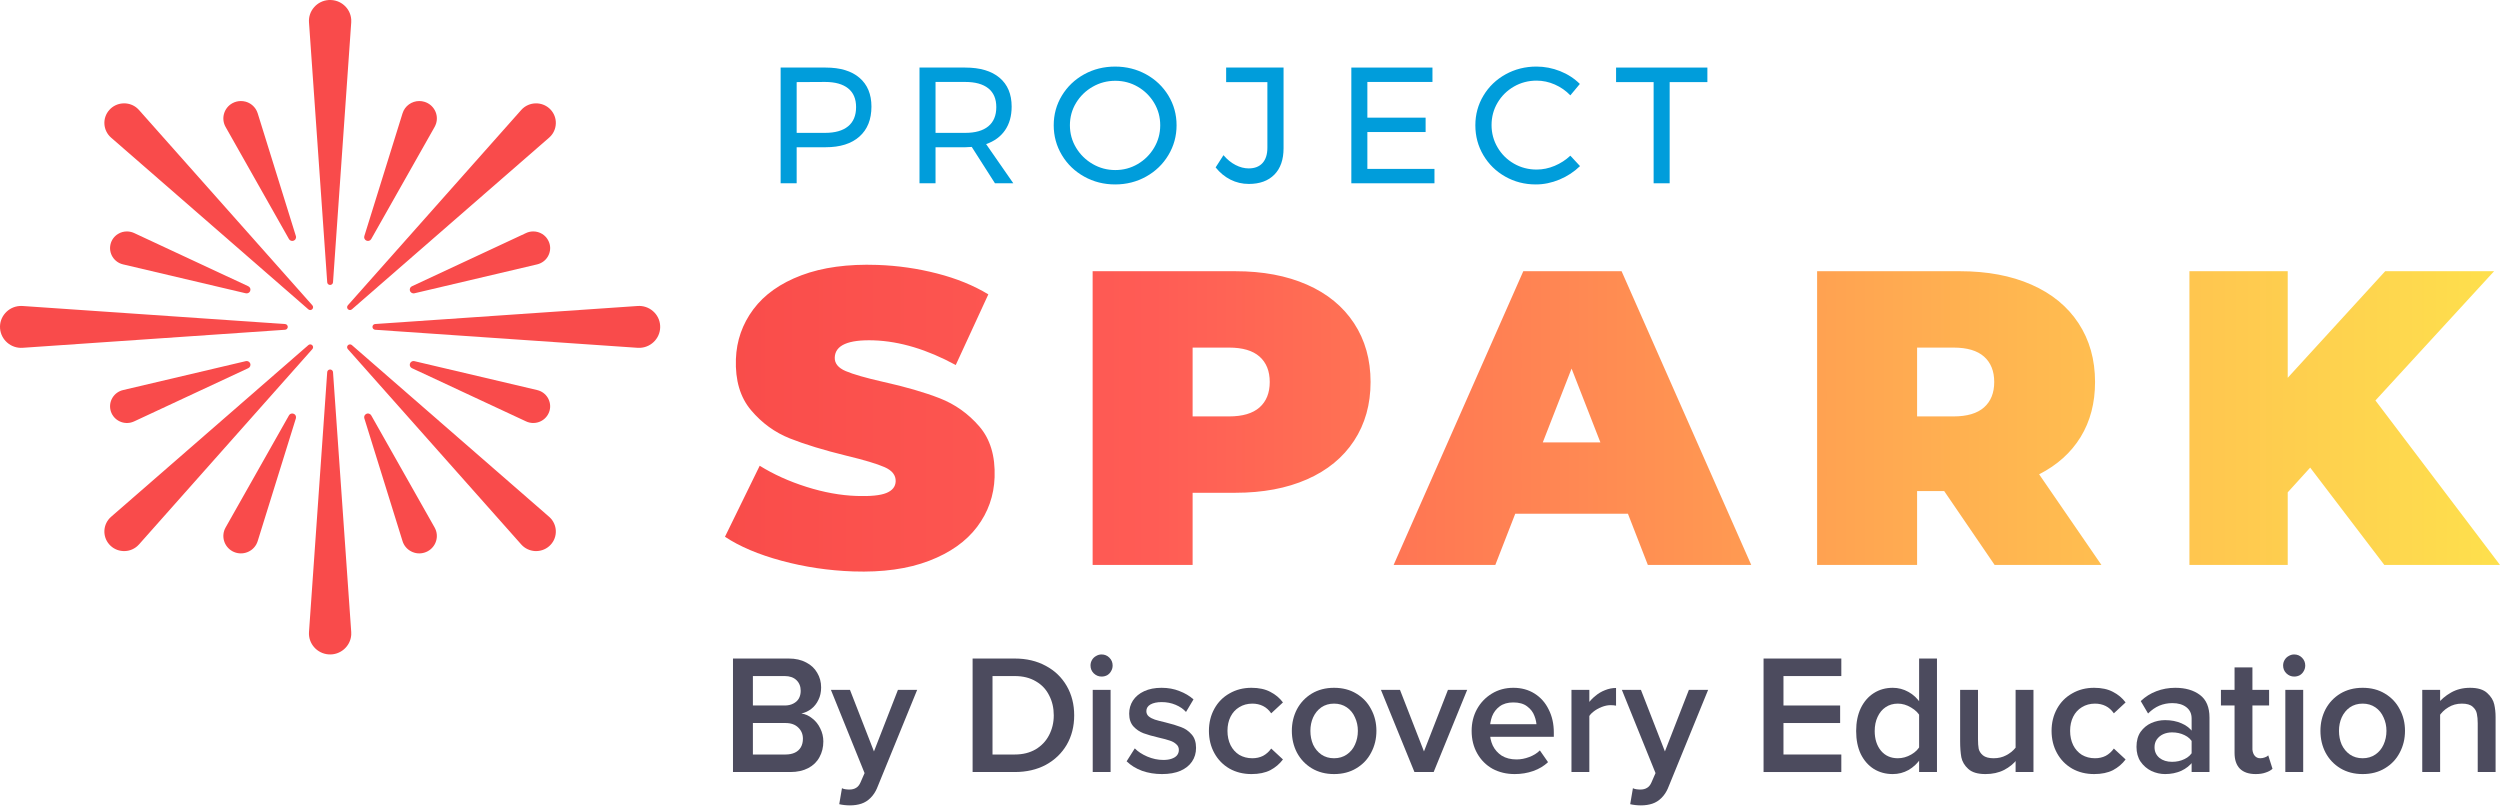 <?xml version="1.0" encoding="UTF-8"?> <svg xmlns="http://www.w3.org/2000/svg" width="191" height="62" viewBox="0 0 191 62" fill="none"><path d="M56 58.983V50.312H60.264C60.775 50.312 61.217 50.412 61.59 50.611C61.963 50.802 62.244 51.066 62.435 51.404C62.634 51.733 62.734 52.106 62.734 52.522C62.734 52.877 62.665 53.194 62.526 53.471C62.396 53.748 62.214 53.978 61.98 54.16C61.755 54.333 61.503 54.45 61.226 54.511C61.529 54.554 61.807 54.68 62.058 54.888C62.318 55.087 62.522 55.343 62.669 55.655C62.825 55.967 62.903 56.296 62.903 56.643C62.903 57.094 62.803 57.497 62.604 57.852C62.413 58.207 62.127 58.485 61.746 58.684C61.365 58.883 60.91 58.983 60.381 58.983H56ZM59.952 53.9C60.203 53.9 60.42 53.852 60.602 53.757C60.793 53.662 60.936 53.532 61.031 53.367C61.126 53.194 61.174 52.999 61.174 52.782C61.174 52.444 61.066 52.171 60.849 51.963C60.632 51.755 60.333 51.651 59.952 51.651H57.521V57.644H60.017C60.294 57.644 60.533 57.596 60.732 57.501C60.931 57.406 61.083 57.267 61.187 57.085C61.291 56.903 61.343 56.686 61.343 56.435C61.343 56.097 61.226 55.815 60.992 55.59C60.758 55.356 60.433 55.239 60.017 55.239H57.313V53.9H59.952Z" fill="#4C4B5E"></path><path d="M64.326 60.218C64.386 60.253 64.469 60.279 64.573 60.296C64.677 60.313 64.781 60.322 64.885 60.322C65.093 60.322 65.266 60.279 65.405 60.192C65.543 60.114 65.656 59.975 65.743 59.776L66.185 58.762L66.289 59.646L63.481 52.704H64.937L66.77 57.41L68.603 52.704H70.072L67.03 60.153C67.03 60.162 67.025 60.166 67.017 60.166C67.017 60.175 67.017 60.183 67.017 60.192C66.878 60.513 66.705 60.773 66.497 60.972C66.297 61.171 66.068 61.314 65.808 61.401C65.548 61.488 65.257 61.531 64.937 61.531C64.789 61.531 64.642 61.522 64.495 61.505C64.347 61.488 64.222 61.466 64.118 61.44L64.326 60.218Z" fill="#4C4B5E"></path><path d="M74.307 58.983V50.312H77.531C78.423 50.312 79.212 50.498 79.897 50.871C80.581 51.235 81.114 51.746 81.496 52.405C81.877 53.064 82.068 53.813 82.068 54.654C82.068 55.495 81.877 56.244 81.496 56.903C81.114 57.553 80.581 58.064 79.897 58.437C79.212 58.801 78.423 58.983 77.531 58.983H74.307ZM77.531 57.644C78.137 57.644 78.666 57.514 79.117 57.254C79.567 56.985 79.91 56.626 80.144 56.175C80.386 55.716 80.508 55.209 80.508 54.654C80.508 54.091 80.391 53.584 80.157 53.133C79.931 52.674 79.593 52.314 79.143 52.054C78.692 51.785 78.155 51.651 77.531 51.651H75.828V57.644H77.531Z" fill="#4C4B5E"></path><path d="M83.484 58.983V52.704H84.849V58.983H83.484ZM84.16 50C84.394 50 84.594 50.082 84.758 50.247C84.923 50.412 85.005 50.611 85.005 50.845C85.005 51.001 84.966 51.144 84.888 51.274C84.819 51.404 84.719 51.508 84.589 51.586C84.459 51.655 84.316 51.69 84.16 51.69C83.935 51.69 83.736 51.608 83.562 51.443C83.398 51.278 83.315 51.079 83.315 50.845C83.315 50.689 83.354 50.546 83.432 50.416C83.51 50.286 83.614 50.186 83.744 50.117C83.874 50.039 84.013 50 84.16 50Z" fill="#4C4B5E"></path><path d="M86.698 57.176C86.932 57.419 87.249 57.627 87.647 57.8C88.055 57.973 88.466 58.06 88.882 58.06C89.125 58.06 89.333 58.03 89.506 57.969C89.688 57.908 89.827 57.822 89.922 57.709C90.017 57.588 90.065 57.449 90.065 57.293C90.065 57.111 89.996 56.964 89.857 56.851C89.727 56.73 89.562 56.639 89.363 56.578C89.164 56.509 88.891 56.435 88.544 56.357C88.059 56.244 87.665 56.132 87.361 56.019C87.067 55.906 86.811 55.733 86.594 55.499C86.377 55.256 86.269 54.931 86.269 54.524C86.269 54.151 86.365 53.818 86.555 53.523C86.754 53.22 87.04 52.981 87.413 52.808C87.786 52.635 88.228 52.548 88.739 52.548C89.242 52.548 89.697 52.63 90.104 52.795C90.52 52.951 90.88 53.163 91.183 53.432L90.611 54.394C90.412 54.169 90.147 53.987 89.818 53.848C89.489 53.709 89.133 53.64 88.752 53.64C88.397 53.64 88.111 53.701 87.894 53.822C87.686 53.943 87.582 54.112 87.582 54.329C87.582 54.494 87.643 54.628 87.764 54.732C87.894 54.836 88.05 54.918 88.232 54.979C88.423 55.04 88.687 55.109 89.025 55.187C89.519 55.308 89.922 55.43 90.234 55.551C90.546 55.664 90.815 55.85 91.04 56.11C91.266 56.361 91.378 56.704 91.378 57.137C91.378 57.536 91.274 57.887 91.066 58.19C90.867 58.485 90.572 58.719 90.182 58.892C89.792 59.057 89.324 59.139 88.778 59.139C88.232 59.139 87.725 59.057 87.257 58.892C86.789 58.719 86.395 58.476 86.074 58.164L86.698 57.176Z" fill="#4C4B5E"></path><path d="M95.612 59.139C94.988 59.139 94.429 59 93.935 58.723C93.441 58.437 93.055 58.043 92.778 57.54C92.501 57.037 92.362 56.47 92.362 55.837C92.362 55.213 92.501 54.65 92.778 54.147C93.055 53.644 93.441 53.254 93.935 52.977C94.429 52.691 94.988 52.548 95.612 52.548C96.184 52.548 96.665 52.652 97.055 52.86C97.445 53.059 97.766 53.328 98.017 53.666L97.12 54.498C96.947 54.247 96.739 54.06 96.496 53.939C96.253 53.818 95.98 53.757 95.677 53.757C95.304 53.757 94.971 53.848 94.676 54.03C94.39 54.203 94.169 54.446 94.013 54.758C93.857 55.07 93.779 55.43 93.779 55.837C93.779 56.244 93.857 56.608 94.013 56.929C94.169 57.241 94.39 57.488 94.676 57.67C94.971 57.843 95.304 57.93 95.677 57.93C95.98 57.93 96.253 57.869 96.496 57.748C96.739 57.618 96.947 57.432 97.12 57.189L98.017 58.021C97.766 58.359 97.445 58.632 97.055 58.84C96.665 59.039 96.184 59.139 95.612 59.139Z" fill="#4C4B5E"></path><path d="M101.921 59.139C101.28 59.139 100.712 58.992 100.218 58.697C99.733 58.402 99.356 58.004 99.087 57.501C98.827 56.998 98.697 56.444 98.697 55.837C98.697 55.239 98.827 54.689 99.087 54.186C99.356 53.683 99.733 53.285 100.218 52.99C100.712 52.695 101.28 52.548 101.921 52.548C102.571 52.548 103.139 52.695 103.624 52.99C104.118 53.285 104.495 53.683 104.755 54.186C105.024 54.68 105.158 55.23 105.158 55.837C105.158 56.444 105.024 56.998 104.755 57.501C104.495 58.004 104.118 58.402 103.624 58.697C103.139 58.992 102.571 59.139 101.921 59.139ZM101.921 57.93C102.294 57.93 102.619 57.835 102.896 57.644C103.173 57.453 103.381 57.202 103.52 56.89C103.667 56.569 103.741 56.218 103.741 55.837C103.741 55.464 103.667 55.122 103.52 54.81C103.381 54.489 103.173 54.234 102.896 54.043C102.619 53.852 102.294 53.757 101.921 53.757C101.548 53.757 101.223 53.852 100.946 54.043C100.677 54.234 100.469 54.489 100.322 54.81C100.183 55.122 100.114 55.464 100.114 55.837C100.114 56.218 100.183 56.569 100.322 56.89C100.469 57.202 100.677 57.453 100.946 57.644C101.223 57.835 101.548 57.93 101.921 57.93Z" fill="#4C4B5E"></path><path d="M108.063 58.983L105.502 52.704H106.958L108.791 57.41L110.624 52.704H112.093L109.532 58.983H108.063Z" fill="#4C4B5E"></path><path d="M115.722 59.139C115.098 59.139 114.535 59.005 114.032 58.736C113.538 58.459 113.148 58.069 112.862 57.566C112.576 57.063 112.433 56.487 112.433 55.837C112.433 55.23 112.568 54.68 112.836 54.186C113.114 53.683 113.495 53.285 113.98 52.99C114.466 52.695 115.012 52.548 115.618 52.548C116.234 52.548 116.775 52.695 117.243 52.99C117.711 53.285 118.071 53.692 118.322 54.212C118.582 54.723 118.712 55.308 118.712 55.967C118.712 56.019 118.712 56.075 118.712 56.136C118.712 56.188 118.712 56.24 118.712 56.292H113.265V55.33H118.01L117.399 55.564C117.399 55.269 117.343 54.979 117.23 54.693C117.126 54.407 116.94 54.164 116.671 53.965C116.411 53.766 116.06 53.666 115.618 53.666C115.194 53.666 114.847 53.766 114.578 53.965C114.31 54.164 114.115 54.42 113.993 54.732C113.881 55.044 113.824 55.378 113.824 55.733V55.902C113.824 56.283 113.898 56.634 114.045 56.955C114.201 57.276 114.431 57.536 114.734 57.735C115.046 57.926 115.423 58.021 115.865 58.021C116.186 58.021 116.507 57.96 116.827 57.839C117.157 57.718 117.43 57.549 117.646 57.332L118.27 58.229C117.958 58.524 117.581 58.749 117.139 58.905C116.697 59.061 116.225 59.139 115.722 59.139Z" fill="#4C4B5E"></path><path d="M120.06 58.983V52.704H121.425V58.983H120.06ZM121.308 53.783C121.464 53.558 121.654 53.354 121.88 53.172C122.105 52.981 122.352 52.834 122.621 52.73C122.898 52.617 123.18 52.561 123.466 52.561V53.913C123.344 53.887 123.201 53.874 123.037 53.874C122.829 53.874 122.603 53.922 122.361 54.017C122.118 54.112 121.901 54.238 121.711 54.394C121.529 54.541 121.407 54.693 121.347 54.849L121.308 53.783Z" fill="#4C4B5E"></path><path d="M124.755 60.218C124.816 60.253 124.898 60.279 125.002 60.296C125.106 60.313 125.21 60.322 125.314 60.322C125.522 60.322 125.696 60.279 125.834 60.192C125.973 60.114 126.086 59.975 126.172 59.776L126.614 58.762L126.718 59.646L123.91 52.704H125.366L127.199 57.41L129.032 52.704H130.501L127.459 60.153C127.459 60.162 127.455 60.166 127.446 60.166C127.446 60.175 127.446 60.183 127.446 60.192C127.308 60.513 127.134 60.773 126.926 60.972C126.727 61.171 126.497 61.314 126.237 61.401C125.977 61.488 125.687 61.531 125.366 61.531C125.219 61.531 125.072 61.522 124.924 61.505C124.777 61.488 124.651 61.466 124.547 61.44L124.755 60.218Z" fill="#4C4B5E"></path><path d="M134.736 58.983V50.312H140.677V51.651H136.257V57.644H140.677V58.983H134.736ZM136.049 55.239V53.9H140.586V55.239H136.049Z" fill="#4C4B5E"></path><path d="M144.605 59.139C144.068 59.139 143.587 59.009 143.162 58.749C142.738 58.48 142.404 58.099 142.161 57.605C141.927 57.111 141.81 56.526 141.81 55.85C141.81 55.183 141.927 54.602 142.161 54.108C142.404 53.605 142.738 53.22 143.162 52.951C143.587 52.682 144.068 52.548 144.605 52.548C145.03 52.548 145.429 52.652 145.801 52.86C146.183 53.068 146.499 53.367 146.75 53.757L146.711 54.758C146.581 54.489 146.347 54.255 146.009 54.056C145.68 53.857 145.342 53.757 144.995 53.757C144.64 53.757 144.328 53.848 144.059 54.03C143.799 54.203 143.596 54.45 143.448 54.771C143.301 55.083 143.227 55.443 143.227 55.85C143.227 56.465 143.388 56.968 143.708 57.358C144.029 57.739 144.458 57.93 144.995 57.93C145.351 57.93 145.693 57.835 146.022 57.644C146.352 57.453 146.581 57.219 146.711 56.942L146.737 57.956C146.495 58.32 146.187 58.61 145.814 58.827C145.442 59.035 145.039 59.139 144.605 59.139ZM146.62 58.983V50.312H147.985V58.983H146.62Z" fill="#4C4B5E"></path><path d="M154.096 58.021C153.853 58.342 153.524 58.61 153.108 58.827C152.701 59.035 152.228 59.139 151.691 59.139C151.102 59.139 150.664 59.009 150.378 58.749C150.092 58.489 149.914 58.19 149.845 57.852C149.784 57.505 149.754 57.098 149.754 56.63V52.704H151.119V56.487C151.119 56.773 151.136 57.011 151.171 57.202C151.214 57.393 151.323 57.562 151.496 57.709C151.678 57.856 151.951 57.93 152.315 57.93C152.67 57.93 152.987 57.856 153.264 57.709C153.55 57.562 153.788 57.371 153.979 57.137C153.996 57.111 154.014 57.085 154.031 57.059C154.057 57.024 154.079 56.994 154.096 56.968V58.021ZM153.992 52.704H155.357V58.983H153.992V52.704Z" fill="#4C4B5E"></path><path d="M159.99 59.139C159.366 59.139 158.807 59 158.313 58.723C157.819 58.437 157.433 58.043 157.156 57.54C156.879 57.037 156.74 56.47 156.74 55.837C156.74 55.213 156.879 54.65 157.156 54.147C157.433 53.644 157.819 53.254 158.313 52.977C158.807 52.691 159.366 52.548 159.99 52.548C160.562 52.548 161.043 52.652 161.433 52.86C161.823 53.059 162.144 53.328 162.395 53.666L161.498 54.498C161.325 54.247 161.117 54.06 160.874 53.939C160.631 53.818 160.358 53.757 160.055 53.757C159.682 53.757 159.349 53.848 159.054 54.03C158.768 54.203 158.547 54.446 158.391 54.758C158.235 55.07 158.157 55.43 158.157 55.837C158.157 56.244 158.235 56.608 158.391 56.929C158.547 57.241 158.768 57.488 159.054 57.67C159.349 57.843 159.682 57.93 160.055 57.93C160.358 57.93 160.631 57.869 160.874 57.748C161.117 57.618 161.325 57.432 161.498 57.189L162.395 58.021C162.144 58.359 161.823 58.632 161.433 58.84C161.043 59.039 160.562 59.139 159.99 59.139Z" fill="#4C4B5E"></path><path d="M167.44 54.888C167.44 54.524 167.306 54.238 167.037 54.03C166.768 53.822 166.413 53.718 165.971 53.718C165.616 53.718 165.282 53.783 164.97 53.913C164.667 54.043 164.381 54.242 164.112 54.511L163.553 53.562C163.908 53.224 164.307 52.973 164.749 52.808C165.2 52.635 165.681 52.548 166.192 52.548C166.963 52.548 167.592 52.73 168.077 53.094C168.562 53.458 168.805 54.034 168.805 54.823V58.983H167.44V54.888ZM165.412 59.139C165.057 59.139 164.71 59.061 164.372 58.905C164.034 58.74 163.757 58.502 163.54 58.19C163.332 57.878 163.228 57.501 163.228 57.059C163.228 56.6 163.332 56.218 163.54 55.915C163.757 55.612 164.03 55.386 164.359 55.239C164.697 55.092 165.048 55.018 165.412 55.018C165.88 55.018 166.3 55.1 166.673 55.265C167.046 55.421 167.34 55.655 167.557 55.967L167.531 56.76C167.401 56.5 167.189 56.301 166.894 56.162C166.608 56.023 166.292 55.954 165.945 55.954C165.694 55.954 165.464 56.002 165.256 56.097C165.057 56.192 164.896 56.327 164.775 56.5C164.662 56.665 164.606 56.86 164.606 57.085C164.606 57.423 164.732 57.696 164.983 57.904C165.234 58.103 165.555 58.203 165.945 58.203C166.292 58.203 166.608 58.134 166.894 57.995C167.189 57.856 167.401 57.657 167.531 57.397L167.557 58.164C167.323 58.476 167.02 58.719 166.647 58.892C166.274 59.057 165.863 59.139 165.412 59.139Z" fill="#4C4B5E"></path><path d="M172.332 59.139C171.804 59.139 171.401 59 171.123 58.723C170.855 58.446 170.72 58.047 170.72 57.527V50.988H172.085V57.189C172.085 57.198 172.085 57.211 172.085 57.228C172.085 57.237 172.085 57.25 172.085 57.267C172.103 57.466 172.163 57.627 172.267 57.748C172.371 57.869 172.51 57.93 172.683 57.93C172.805 57.93 172.922 57.908 173.034 57.865C173.156 57.822 173.242 57.77 173.294 57.709L173.619 58.736C173.489 58.857 173.316 58.953 173.099 59.022C172.891 59.1 172.636 59.139 172.332 59.139ZM169.68 53.9V52.704H173.359V53.9H169.68Z" fill="#4C4B5E"></path><path d="M174.599 58.983V52.704H175.964V58.983H174.599ZM175.275 50C175.509 50 175.708 50.082 175.873 50.247C176.037 50.412 176.12 50.611 176.12 50.845C176.12 51.001 176.081 51.144 176.003 51.274C175.933 51.404 175.834 51.508 175.704 51.586C175.574 51.655 175.431 51.69 175.275 51.69C175.049 51.69 174.85 51.608 174.677 51.443C174.512 51.278 174.43 51.079 174.43 50.845C174.43 50.689 174.469 50.546 174.547 50.416C174.625 50.286 174.729 50.186 174.859 50.117C174.989 50.039 175.127 50 175.275 50Z" fill="#4C4B5E"></path><path d="M180.505 59.139C179.864 59.139 179.296 58.992 178.802 58.697C178.317 58.402 177.94 58.004 177.671 57.501C177.411 56.998 177.281 56.444 177.281 55.837C177.281 55.239 177.411 54.689 177.671 54.186C177.94 53.683 178.317 53.285 178.802 52.99C179.296 52.695 179.864 52.548 180.505 52.548C181.155 52.548 181.723 52.695 182.208 52.99C182.702 53.285 183.079 53.683 183.339 54.186C183.608 54.68 183.742 55.23 183.742 55.837C183.742 56.444 183.608 56.998 183.339 57.501C183.079 58.004 182.702 58.402 182.208 58.697C181.723 58.992 181.155 59.139 180.505 59.139ZM180.505 57.93C180.878 57.93 181.203 57.835 181.48 57.644C181.757 57.453 181.965 57.202 182.104 56.89C182.251 56.569 182.325 56.218 182.325 55.837C182.325 55.464 182.251 55.122 182.104 54.81C181.965 54.489 181.757 54.234 181.48 54.043C181.203 53.852 180.878 53.757 180.505 53.757C180.132 53.757 179.807 53.852 179.53 54.043C179.261 54.234 179.053 54.489 178.906 54.81C178.767 55.122 178.698 55.464 178.698 55.837C178.698 56.218 178.767 56.569 178.906 56.89C179.053 57.202 179.261 57.453 179.53 57.644C179.807 57.835 180.132 57.93 180.505 57.93Z" fill="#4C4B5E"></path><path d="M185.06 58.983V52.704H186.425V58.983H185.06ZM189.298 55.252C189.298 54.975 189.276 54.736 189.233 54.537C189.198 54.329 189.09 54.147 188.908 53.991C188.734 53.835 188.461 53.757 188.089 53.757C187.699 53.757 187.352 53.852 187.049 54.043C186.745 54.225 186.503 54.463 186.321 54.758L186.165 53.848C186.477 53.458 186.841 53.146 187.257 52.912C187.681 52.669 188.167 52.548 188.713 52.548C189.302 52.548 189.74 52.682 190.026 52.951C190.312 53.211 190.489 53.497 190.559 53.809C190.628 54.112 190.663 54.437 190.663 54.784V58.983H189.298V55.252Z" fill="#4C4B5E"></path><path fill-rule="evenodd" clip-rule="evenodd" d="M64.792 9.652C65.2 9.319 65.405 8.829 65.405 8.181C65.405 7.549 65.2 7.071 64.792 6.748C64.385 6.423 63.798 6.261 63.033 6.261L60.865 6.273V10.151H63.033C63.798 10.151 64.385 9.985 64.792 9.652M65.666 5.945C66.274 6.467 66.578 7.2 66.578 8.143C66.578 9.128 66.272 9.892 65.659 10.435C65.047 10.978 64.188 11.249 63.084 11.249H60.865V14.003H59.64V5.162H63.084C64.198 5.162 65.058 5.423 65.666 5.945" fill="#009DDB"></path><path fill-rule="evenodd" clip-rule="evenodd" d="M73.745 10.151C74.51 10.151 75.097 9.985 75.504 9.652C75.912 9.319 76.117 8.829 76.117 8.181C76.117 7.549 75.912 7.071 75.504 6.747C75.097 6.423 74.51 6.261 73.745 6.261H71.475V10.151H73.745ZM76.015 14.003L74.242 11.225C74.038 11.241 73.872 11.25 73.745 11.25H71.475V14.003H70.25V5.162H73.745C74.875 5.162 75.749 5.421 76.365 5.939C76.982 6.457 77.29 7.192 77.29 8.143C77.29 8.859 77.122 9.461 76.786 9.949C76.451 10.437 75.968 10.79 75.339 11.01L77.417 14.003H76.015Z" fill="#009DDB"></path><path fill-rule="evenodd" clip-rule="evenodd" d="M83.482 6.627C82.951 6.93 82.528 7.341 82.213 7.858C81.898 8.376 81.741 8.947 81.741 9.57C81.741 10.193 81.898 10.766 82.213 11.287C82.528 11.81 82.951 12.224 83.482 12.532C84.012 12.839 84.588 12.992 85.21 12.992C85.83 12.992 86.402 12.839 86.925 12.532C87.448 12.224 87.864 11.81 88.175 11.287C88.485 10.766 88.641 10.193 88.641 9.57C88.641 8.947 88.485 8.376 88.175 7.858C87.864 7.341 87.448 6.93 86.925 6.627C86.402 6.324 85.83 6.173 85.21 6.173C84.588 6.173 84.012 6.324 83.482 6.627M87.563 5.68C88.281 6.076 88.848 6.616 89.265 7.303C89.682 7.989 89.89 8.745 89.89 9.57C89.89 10.395 89.682 11.155 89.265 11.849C88.848 12.545 88.281 13.091 87.563 13.491C86.844 13.892 86.056 14.091 85.197 14.091C84.338 14.091 83.549 13.892 82.831 13.491C82.113 13.091 81.545 12.545 81.128 11.849C80.712 11.155 80.504 10.395 80.504 9.57C80.504 8.745 80.712 7.989 81.128 7.303C81.545 6.616 82.111 6.076 82.825 5.68C83.539 5.285 84.33 5.087 85.197 5.087C86.056 5.087 86.844 5.285 87.563 5.68" fill="#009DDB"></path><path fill-rule="evenodd" clip-rule="evenodd" d="M97.363 13.34C96.895 13.816 96.245 14.053 95.411 14.053C94.91 14.053 94.442 13.944 94.009 13.725C93.575 13.506 93.197 13.194 92.874 12.79L93.473 11.856C93.754 12.184 94.062 12.435 94.398 12.607C94.733 12.78 95.068 12.866 95.399 12.866C95.858 12.866 96.211 12.729 96.457 12.456C96.704 12.182 96.828 11.793 96.828 11.288V6.273H93.677V5.162H98.064V11.325C98.064 12.193 97.83 12.864 97.363 13.34" fill="#009DDB"></path><path fill-rule="evenodd" clip-rule="evenodd" d="M103.242 5.162H109.44V6.261H104.467V8.989H108.917V10.087H104.467V12.904H109.593V14.003H103.242V5.162Z" fill="#009DDB"></path><path fill-rule="evenodd" clip-rule="evenodd" d="M118.788 6.457C118.337 6.259 117.874 6.16 117.397 6.16C116.768 6.16 116.19 6.311 115.663 6.614C115.136 6.918 114.72 7.328 114.414 7.846C114.107 8.364 113.955 8.934 113.955 9.558C113.955 10.172 114.107 10.74 114.414 11.262C114.72 11.784 115.136 12.197 115.663 12.5C116.19 12.803 116.768 12.954 117.397 12.954C117.866 12.954 118.324 12.86 118.774 12.671C119.225 12.481 119.625 12.222 119.974 11.894L120.714 12.69C120.263 13.127 119.739 13.47 119.145 13.719C118.549 13.967 117.946 14.091 117.334 14.091C116.484 14.091 115.706 13.891 115 13.491C114.294 13.092 113.738 12.546 113.329 11.856C112.921 11.166 112.717 10.404 112.717 9.57C112.717 8.745 112.924 7.989 113.336 7.303C113.748 6.617 114.312 6.076 115.025 5.68C115.74 5.284 116.526 5.086 117.385 5.086C118.005 5.086 118.608 5.203 119.189 5.433C119.772 5.665 120.276 5.992 120.701 6.413L119.974 7.284C119.634 6.93 119.238 6.655 118.788 6.457" fill="#009DDB"></path><path fill-rule="evenodd" clip-rule="evenodd" d="M123.468 5.162H130.444V6.273H127.562V14.003H126.337V6.273H123.468V5.162Z" fill="#009DDB"></path><path fill-rule="evenodd" clip-rule="evenodd" d="M21.985 24.99C21.976 25.099 21.888 25.187 21.778 25.194L1.729 26.572C0.842 26.635 0.067 25.965 0.004 25.085C-0.027 24.658 0.114 24.246 0.397 23.925C0.68 23.601 1.074 23.407 1.506 23.378C1.539 23.375 1.577 23.375 1.613 23.375C1.652 23.375 1.693 23.375 1.729 23.378L21.778 24.756C21.836 24.759 21.891 24.785 21.93 24.829C21.97 24.876 21.99 24.93 21.985 24.99" fill="#F94B4B"></path><path fill-rule="evenodd" clip-rule="evenodd" d="M48.935 26.572C49.823 26.51 50.497 25.745 50.434 24.865C50.407 24.437 50.209 24.048 49.884 23.767C49.56 23.486 49.142 23.348 48.712 23.378L28.663 24.755C28.553 24.761 28.462 24.851 28.457 24.96C28.448 25.08 28.54 25.186 28.663 25.194L48.71 26.572C48.782 26.575 48.864 26.578 48.935 26.572" fill="#F94B4B"></path><path fill-rule="evenodd" clip-rule="evenodd" d="M23.846 23.634C23.938 23.554 23.945 23.418 23.866 23.328L10.619 8.404C10.578 8.36 10.528 8.308 10.481 8.267C10.203 8.025 9.854 7.896 9.486 7.896C9.452 7.896 9.42 7.896 9.386 7.899C8.985 7.924 8.616 8.103 8.35 8.404C7.799 9.021 7.862 9.97 8.487 10.515L23.558 23.634C23.64 23.707 23.765 23.707 23.846 23.634" fill="#F94B4B"></path><path fill-rule="evenodd" clip-rule="evenodd" d="M22.584 18.256C22.619 18.188 22.629 18.111 22.606 18.038L19.688 8.657C19.657 8.566 19.619 8.476 19.575 8.398C19.401 8.09 19.113 7.866 18.769 7.768C18.648 7.735 18.524 7.72 18.403 7.72C18.177 7.72 17.952 7.777 17.751 7.888C17.105 8.246 16.874 9.057 17.234 9.697L22.076 18.262C22.141 18.379 22.284 18.436 22.414 18.395C22.488 18.373 22.549 18.324 22.584 18.256" fill="#F94B4B"></path><path fill-rule="evenodd" clip-rule="evenodd" d="M19.107 22.25C19.14 22.181 19.142 22.103 19.119 22.031C19.091 21.96 19.039 21.903 18.969 21.87L10.248 17.804C10.165 17.765 10.076 17.736 9.994 17.717C9.895 17.692 9.794 17.682 9.695 17.682C9.458 17.682 9.226 17.744 9.021 17.872C8.728 18.049 8.523 18.33 8.443 18.662C8.281 19.346 8.707 20.035 9.399 20.198L18.777 22.407C18.912 22.438 19.049 22.372 19.107 22.25" fill="#F94B4B"></path><path fill-rule="evenodd" clip-rule="evenodd" d="M26.834 1.71C26.837 1.642 26.837 1.561 26.834 1.489C26.803 1.062 26.608 0.672 26.281 0.392C25.984 0.136 25.613 0 25.221 0C25.184 0 25.148 0 25.109 0.002C24.678 0.032 24.284 0.225 24 0.55C23.717 0.87 23.577 1.285 23.607 1.71L24.999 21.566C25.005 21.675 25.095 21.762 25.205 21.77C25.263 21.775 25.321 21.757 25.365 21.716C25.412 21.677 25.44 21.626 25.442 21.566L26.834 1.71" fill="#F94B4B"></path><path fill-rule="evenodd" clip-rule="evenodd" d="M42.463 9.294C42.438 8.896 42.257 8.532 41.954 8.267C41.668 8.019 41.31 7.897 40.958 7.897C40.538 7.897 40.119 8.068 39.822 8.403L26.573 23.328C26.501 23.41 26.501 23.533 26.573 23.614C26.652 23.704 26.792 23.713 26.883 23.634L41.954 10.515C41.998 10.474 42.048 10.424 42.092 10.379C42.355 10.079 42.488 9.694 42.463 9.294" fill="#F94B4B"></path><path fill-rule="evenodd" clip-rule="evenodd" d="M33.317 9.439C33.422 9.101 33.389 8.741 33.221 8.428C33.053 8.114 32.773 7.883 32.429 7.779C32.299 7.739 32.167 7.719 32.035 7.719C31.463 7.719 30.93 8.087 30.754 8.658L27.835 18.038C27.794 18.166 27.852 18.305 27.97 18.371C28.038 18.408 28.115 18.417 28.19 18.398C28.264 18.376 28.324 18.33 28.363 18.261L33.205 9.698C33.252 9.612 33.289 9.523 33.317 9.439" fill="#F94B4B"></path><path fill-rule="evenodd" clip-rule="evenodd" d="M41.954 19.389C42.073 19.068 42.056 18.722 41.907 18.415C41.69 17.951 41.225 17.681 40.741 17.681C40.557 17.681 40.369 17.719 40.194 17.803L31.471 21.871C31.348 21.928 31.282 22.064 31.315 22.195C31.35 22.348 31.507 22.443 31.661 22.407L41.041 20.198C41.126 20.177 41.217 20.146 41.291 20.11C41.602 19.966 41.839 19.708 41.954 19.389" fill="#F94B4B"></path><path fill-rule="evenodd" clip-rule="evenodd" d="M26.834 48.51C26.837 48.438 26.837 48.357 26.834 48.288L25.442 28.432C25.44 28.373 25.412 28.321 25.365 28.283C25.327 28.248 25.274 28.229 25.221 28.229H25.205C25.095 28.237 25.005 28.324 24.999 28.432L23.607 48.288C23.547 49.168 24.218 49.933 25.109 49.996C25.995 50.059 26.771 49.389 26.834 48.51" fill="#F94B4B"></path><path fill-rule="evenodd" clip-rule="evenodd" d="M23.866 26.67C23.946 26.581 23.937 26.445 23.847 26.366C23.805 26.328 23.753 26.311 23.704 26.311C23.651 26.311 23.599 26.328 23.558 26.366L8.487 39.484C7.862 40.03 7.799 40.975 8.349 41.595C8.616 41.896 8.984 42.075 9.386 42.099C9.791 42.127 10.178 41.993 10.481 41.731C10.527 41.69 10.577 41.639 10.619 41.595L23.866 26.67" fill="#F94B4B"></path><path fill-rule="evenodd" clip-rule="evenodd" d="M22.606 31.961C22.628 31.886 22.62 31.811 22.584 31.743C22.549 31.675 22.488 31.626 22.414 31.604C22.386 31.596 22.359 31.591 22.331 31.591C22.226 31.591 22.128 31.645 22.076 31.737L17.235 40.302C16.874 40.942 17.105 41.75 17.751 42.111C18.395 42.468 19.215 42.239 19.575 41.601C19.619 41.522 19.658 41.432 19.687 41.342L22.606 31.961" fill="#F94B4B"></path><path fill-rule="evenodd" clip-rule="evenodd" d="M19.118 27.968C19.143 27.897 19.141 27.817 19.107 27.749C19.058 27.647 18.956 27.584 18.846 27.584C18.825 27.584 18.802 27.586 18.78 27.591L9.4 29.801C8.707 29.965 8.281 30.653 8.443 31.337C8.523 31.669 8.729 31.95 9.02 32.127C9.315 32.306 9.661 32.361 9.994 32.283C10.077 32.262 10.164 32.233 10.247 32.195L18.97 28.128C19.038 28.095 19.091 28.038 19.118 27.968" fill="#F94B4B"></path><path fill-rule="evenodd" clip-rule="evenodd" d="M42.463 40.705C42.488 40.304 42.355 39.921 42.092 39.621C42.048 39.574 41.998 39.526 41.954 39.484L26.883 26.365C26.842 26.328 26.789 26.311 26.738 26.311C26.677 26.311 26.616 26.334 26.573 26.385C26.501 26.466 26.501 26.589 26.573 26.67L39.822 41.595C40.372 42.214 41.327 42.277 41.954 41.731C42.257 41.467 42.438 41.102 42.463 40.705" fill="#F94B4B"></path><path fill-rule="evenodd" clip-rule="evenodd" d="M32.429 42.219C33.135 42.004 33.534 41.26 33.317 40.56C33.29 40.475 33.251 40.386 33.205 40.302L28.363 31.737C28.325 31.669 28.264 31.622 28.19 31.602C28.165 31.593 28.137 31.59 28.11 31.59C28.064 31.59 28.014 31.605 27.97 31.628C27.851 31.694 27.794 31.833 27.835 31.96L30.754 41.343C30.858 41.68 31.092 41.96 31.408 42.124C31.724 42.29 32.087 42.326 32.429 42.219" fill="#F94B4B"></path><path fill-rule="evenodd" clip-rule="evenodd" d="M41.907 31.585C42.056 31.277 42.073 30.931 41.954 30.61C41.839 30.29 41.602 30.032 41.291 29.887C41.217 29.852 41.126 29.823 41.041 29.801L31.661 27.592C31.639 27.586 31.618 27.583 31.595 27.583C31.463 27.583 31.345 27.673 31.314 27.804C31.282 27.935 31.348 28.071 31.471 28.128L40.193 32.195C40.838 32.495 41.604 32.221 41.907 31.585" fill="#F94B4B"></path><path fill-rule="evenodd" clip-rule="evenodd" d="M59.713 42.842C57.948 42.364 56.507 41.753 55.388 41.008L58.041 35.583C59.098 36.239 60.287 36.778 61.613 37.197C62.936 37.617 64.213 37.848 65.442 37.891C66.499 37.927 67.257 37.853 67.718 37.665C68.177 37.479 68.415 37.181 68.429 36.776C68.445 36.306 68.161 35.944 67.577 35.688C66.992 35.432 66.025 35.142 64.675 34.818C62.942 34.393 61.5 33.954 60.35 33.497C59.2 33.04 58.21 32.322 57.382 31.341C56.552 30.361 56.166 29.059 56.223 27.436C56.273 26.026 56.717 24.758 57.555 23.633C58.394 22.507 59.618 21.64 61.226 21.033C62.836 20.426 64.772 20.161 67.036 20.24C68.589 20.293 70.109 20.512 71.597 20.895C73.084 21.278 74.388 21.808 75.508 22.489L73.019 27.888C70.836 26.702 68.752 26.073 66.769 26.004C64.806 25.936 63.808 26.373 63.775 27.312C63.759 27.761 64.038 28.107 64.613 28.352C65.187 28.596 66.137 28.87 67.467 29.172C69.181 29.553 70.623 29.971 71.795 30.428C72.966 30.885 73.972 31.6 74.813 32.57C75.653 33.54 76.045 34.837 75.988 36.46C75.938 37.87 75.494 39.132 74.655 40.247C73.816 41.362 72.593 42.229 70.984 42.846C69.375 43.464 67.439 43.734 65.174 43.657C63.298 43.591 61.478 43.32 59.713 42.842ZM96.231 31.124C95.713 31.584 94.936 31.814 93.901 31.814H91.116V26.556H93.901C94.936 26.556 95.713 26.786 96.231 27.245C96.749 27.706 97.008 28.351 97.008 29.184C97.008 30.017 96.749 30.665 96.231 31.124ZM103.45 24.697C102.608 23.414 101.41 22.431 99.856 21.748C98.302 21.064 96.479 20.721 94.386 20.721H83.477V43.162H91.116V37.648H94.386C96.479 37.648 98.302 37.306 99.856 36.622C101.41 35.939 102.608 34.956 103.45 33.673C104.291 32.39 104.712 30.895 104.712 29.184C104.712 27.475 104.291 25.979 103.45 24.697ZM120.069 28.159L117.868 33.801H122.271L120.069 28.159ZM116.379 20.722H123.89L133.795 43.162H125.896L124.375 39.251H115.764L114.242 43.162H106.473L116.379 20.722ZM151.581 31.124C151.063 31.584 150.286 31.814 149.251 31.814H146.466V26.556H149.251C150.286 26.556 151.063 26.786 151.581 27.245C152.099 27.706 152.359 28.351 152.359 29.184C152.359 30.017 152.099 30.665 151.581 31.124ZM155.79 36.237C157.171 35.532 158.228 34.582 158.962 33.384C159.695 32.187 160.062 30.787 160.062 29.184C160.062 27.475 159.641 25.979 158.8 24.697C157.958 23.414 156.76 22.431 155.206 21.748C153.653 21.064 151.829 20.721 149.736 20.721H138.827V43.162H146.466V37.52H148.538L152.39 43.162H160.549L155.79 36.237ZM174.782 37.615L176.498 35.725L182.164 43.162H191L181.483 30.595L190.548 20.722H182.228L174.782 28.864V20.722H167.272V43.162H174.782V37.615Z" fill="url(#paint0_linear_993_731)"></path><defs><linearGradient id="paint0_linear_993_731" x1="55.388" y1="43.67" x2="191" y2="43.67" gradientUnits="userSpaceOnUse"><stop stop-color="#F94C4A"></stop><stop offset="0.242" stop-color="#FF5C55"></stop><stop offset="0.736" stop-color="#FFB850"></stop><stop offset="1" stop-color="#FEE04D"></stop></linearGradient></defs></svg> 